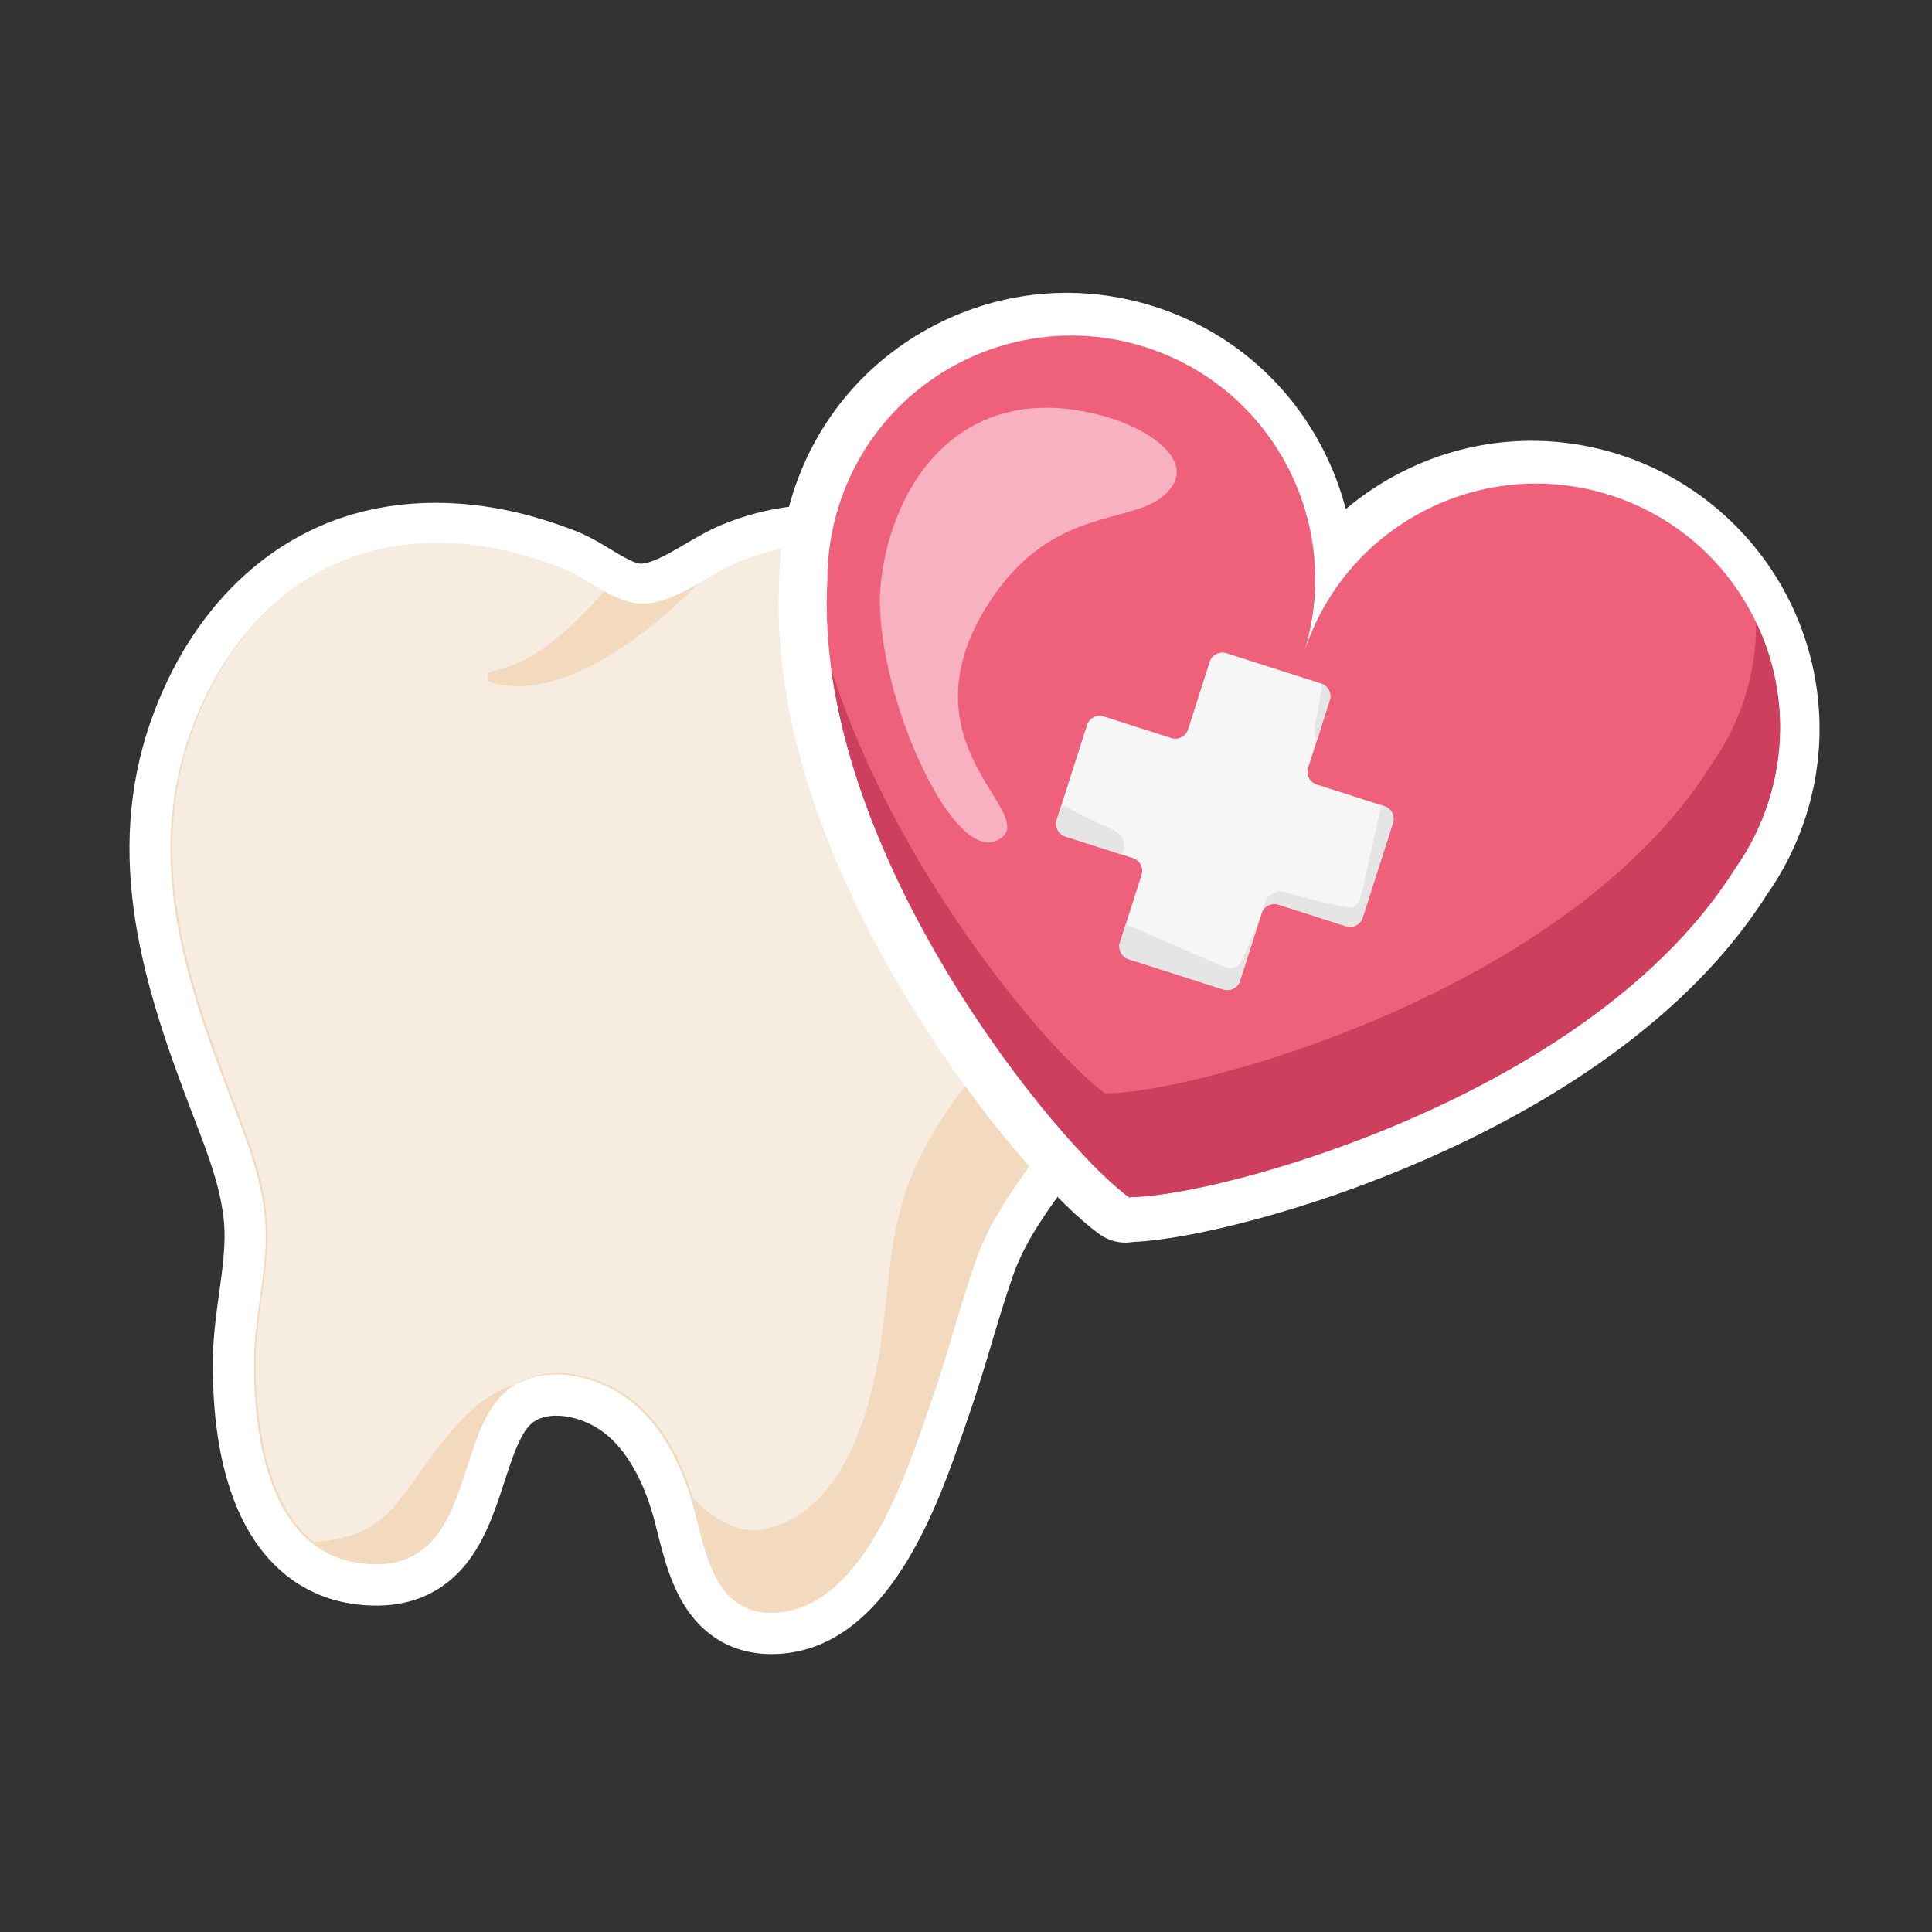 <?xml version="1.0" encoding="utf-8"?>
<!-- Generator: Adobe Illustrator 26.5.3, SVG Export Plug-In . SVG Version: 6.00 Build 0)  -->
<svg version="1.1" id="Layer_1" xmlns="http://www.w3.org/2000/svg" xmlns:xlink="http://www.w3.org/1999/xlink" x="0px" y="0px"
	 viewBox="0 0 1200 1200" style="enable-background:new 0 0 1200 1200;" xml:space="preserve">
<rect x="0" y="0" width="1200" height="1200" fill="#333333" stroke="none"/>
<style type="text/css">
	.st0{fill:#F3D9BE;}
	.st1{fill:#FFFFFF;}
	.st2{fill:#F6ECDF;}
	.st3{fill:#E5E5E5;}
	.st4{fill:#EF617A;}
	.st5{fill:#CD3F5D;}
	.st6{fill:#F7B1C1;}
	.st7{fill:#F6F6F6;}
</style>
<g>
	<g>
		<path class="st0" d="M478.19,1014.57c-11.09,0-20.86-2.95-29.04-8.76c-5.22-3.71-9.84-8.65-13.73-14.69
			c-4.02-6.24-7.31-13.56-10.35-23.05c-0.62-1.94-1.21-3.9-1.77-5.87c-1.37-4.79-2.56-9.56-3.71-14.18l-1.33-5.27
			c-0.64-2.52-1.37-5.06-2.14-7.59c-6.28-20.83-18.87-48.36-43.15-61.21c-9.1-4.82-19.24-7.47-28.56-7.47
			c-8.86,0-16.37,2.31-22.33,6.87l-0.78,0.64c-0.56,0.45-1.14,0.97-1.71,1.51l-0.71,0.68c-0.9,0.91-1.61,1.7-2.23,2.46
			c-5.95,7.41-10.12,18.33-13.73,29.03c-0.45,1.34-0.9,2.7-1.35,4.05l-2.54,7.78c-0.53,1.61-1.06,3.22-1.59,4.82
			c-0.49,1.45-0.97,2.88-1.47,4.3c-1.01,2.9-2.06,5.77-3.16,8.58c-0.57,1.45-1.15,2.87-1.75,4.27c-1.3,3.04-2.59,5.79-3.95,8.4
			c-0.73,1.4-1.48,2.76-2.26,4.09c-1.66,2.84-3.42,5.48-5.25,7.88c-0.98,1.29-1.99,2.53-3.05,3.72c-2.21,2.5-4.59,4.78-7.07,6.78
			c-1.3,1.04-2.66,2.04-4.06,2.97c-8.83,5.83-19.32,8.89-31.17,9.09l-1.58,0.01c-1.9,0-3.76-0.06-5.58-0.17
			c-0.57-0.03-1.14-0.09-1.72-0.16l-0.4-0.04c-1.72-0.14-3.28-0.28-4.78-0.5c-0.63-0.09-1.22-0.2-1.81-0.32l-0.48-0.09
			c-1.65-0.28-3.02-0.52-4.33-0.83c-0.59-0.14-1.17-0.3-1.75-0.46l-0.47-0.13c-1.48-0.39-2.81-0.74-4.1-1.16
			c-0.57-0.18-1.11-0.38-1.65-0.59l-0.44-0.16c-1.38-0.5-2.67-0.97-3.92-1.5c-0.53-0.23-1.03-0.46-1.53-0.7l-0.4-0.19
			c-1.28-0.59-2.54-1.19-3.75-1.84c-0.5-0.27-0.96-0.54-1.43-0.81l-0.37-0.22c-1.18-0.68-2.38-1.39-3.54-2.14
			c-0.46-0.3-0.88-0.6-1.31-0.9l-0.34-0.24c-1.04-0.72-2.08-1.47-3.09-2.25c-0.24-0.17-0.46-0.34-0.68-0.51
			c-0.24-0.19-0.48-0.4-0.71-0.61c-35.91-29.33-40.56-90.07-40.12-123.81c0.18-13.33,2-26.44,3.76-39.12
			c1.94-13.96,3.77-27.15,3.47-40.15c-0.57-25.09-10.32-50.44-19.74-74.95l-2.26-5.89c-29.1-76.16-52.87-151.22-24.39-232.16
			c23.08-65.6,69.55-110.38,127.5-122.84c11.93-2.57,24.47-3.87,37.26-3.87c14.64,0,29.7,1.69,44.77,5.03
			c11.98,2.66,24.28,6.46,37.59,11.63c6.92,2.68,13.38,6.59,19.63,10.36c2.72,1.64,5.45,3.29,8.21,4.83
			c1.11,0.61,2.23,1.19,3.35,1.76l1.23,0.63c1.55,0.74,2.91,1.33,4.13,1.78c1.43,0.53,2.8,0.95,4.08,1.24
			c1.26,0.28,2.49,0.46,3.65,0.51c0.28,0.01,0.54,0.02,0.81,0.02c0.61,0,1.21-0.03,1.82-0.08l0.93-0.12
			c0.65-0.08,1.32-0.15,1.98-0.28c0.27-0.05,1.17-0.26,1.17-0.26c0.66-0.15,1.34-0.31,2.02-0.5c0.41-0.12,0.84-0.25,1.27-0.38
			c0.72-0.23,1.46-0.48,2.2-0.75l1.28-0.48c0.83-0.33,1.67-0.68,2.51-1.05l1.13-0.49c1.15-0.53,2.31-1.09,3.46-1.67
			c0.09-0.04,0.32-0.16,0.4-0.2c2.3-1.17,4.96-2.62,8.21-4.49c1.86-1.06,3.69-2.14,5.52-3.21c6.9-4.04,14.04-8.22,21.05-11.11
			c18.32-7.57,36.99-11.41,55.49-11.41c8.87,0,17.79,0.89,26.5,2.66c43.04,8.73,102.87,29.44,143.97,78.59
			c0.17,0.18,0.33,0.37,0.49,0.56c1.34,1.62,2.64,3.27,3.93,4.94c0.83,1.07,1.64,2.17,2.45,3.26c1.27,1.72,2.35,3.21,3.4,4.73
			c0.62,0.9,1.21,1.8,1.81,2.71l0.35,0.54c0.92,1.4,1.83,2.81,2.71,4.23c0.69,1.1,1.38,2.24,2.05,3.39
			c0.89,1.51,1.76,3.06,2.62,4.62l0.48,0.87c0.43,0.78,0.87,1.56,1.28,2.35c1.29,2.45,2.53,4.94,3.72,7.48
			c0.26,0.56,1.08,2.41,1.08,2.41c0.96,2.13,1.9,4.3,2.8,6.51c0.39,0.96,0.75,1.92,1.12,2.87l0.19,0.52c0.7,1.82,1.4,3.71,2.07,5.63
			c0.41,1.18,0.81,2.36,1.19,3.55c0.66,2.03,1.28,4.08,1.88,6.15c0,0,0.73,2.48,0.94,3.25c0.94,3.47,1.71,6.6,2.37,9.58l0.16,0.81
			c0.67,3.14,1.25,6.17,1.77,9.26c0.13,0.78,0.53,3.39,0.53,3.39c0.36,2.37,0.7,4.75,0.99,7.17c0.15,1.27,0.3,2.54,0.43,3.81
			c0.26,2.47,0.47,4.98,0.65,7.52c0,0,0.2,2.66,0.25,3.45c0.24,4.15,0.37,7.82,0.42,11.24c0.09,6.57-0.06,13.24-0.45,19.8
			c-0.19,3.27-0.44,6.54-0.75,9.81c-0.31,3.3-0.68,6.59-1.12,9.87c-1.26,9.59-3.04,19.24-5.3,28.68c-1.5,6.28-3.25,12.6-5.18,18.78
			c-2.88,9.2-6.29,18.43-10.12,27.43c-5.06,11.86-10.99,23.63-17.65,34.99c-1.39,2.38-2.83,4.73-4.3,7.07
			c-7.14,11.33-15.09,22.13-22.77,32.59c-9.5,12.92-18.47,25.12-26.06,38.23c-5.31,9.16-9.34,17.78-12.32,26.33
			c-4.91,14.07-9.29,28.73-13.54,42.92c-4.32,14.43-8.78,29.36-13.87,43.96c-0.84,2.42-1.73,5-2.66,7.71
			c-16.53,48.1-44.21,128.6-104.29,131.82C480.52,1014.54,479.35,1014.57,478.19,1014.57
			C478.2,1014.57,478.19,1014.57,478.19,1014.57z"/>
	</g>
	<g>
		<path class="st1" d="M270.63,337.93c14.11,0,28.24,1.68,42,4.73c12.17,2.7,24.11,6.55,35.73,11.06
			c8.72,3.38,17.35,9.51,26.25,14.45c1.26,0.7,2.53,1.35,3.8,1.99c0.48,0.24,0.96,0.5,1.45,0.73c1.72,0.83,3.46,1.59,5.21,2.24
			c1.89,0.7,3.8,1.29,5.72,1.73c1.93,0.44,3.88,0.72,5.85,0.82c0.47,0.02,0.95,0.03,1.42,0.03c0.94,0,1.88-0.04,2.82-0.11
			c0.46-0.04,0.93-0.11,1.39-0.17c0.96-0.11,1.92-0.23,2.88-0.41c0.54-0.1,1.08-0.23,1.63-0.35c0.9-0.2,1.8-0.42,2.7-0.68
			c0.55-0.16,1.1-0.32,1.65-0.5c0.91-0.29,1.83-0.6,2.74-0.94c0.52-0.19,1.04-0.38,1.56-0.58c0.99-0.39,1.99-0.81,2.98-1.25
			c0.43-0.19,0.86-0.37,1.28-0.56c1.31-0.6,2.61-1.23,3.92-1.88c0.1-0.05,0.2-0.09,0.29-0.14c3-1.52,5.98-3.18,8.94-4.87
			c8.71-5,17.18-10.33,25.08-13.59c16.33-6.75,33.33-10.44,50.6-10.44c7.94,0,15.94,0.78,23.95,2.41
			c47.57,9.64,101.31,31.59,137.15,74.81c0-0.01,0-0.02-0.01-0.04c1.25,1.5,2.46,3.05,3.66,4.6c0.83,1.07,1.63,2.16,2.44,3.26
			c1.01,1.38,2.02,2.76,3,4.18c0.68,0.99,1.34,2,2.01,3.01c0.85,1.29,1.69,2.6,2.51,3.92c0.65,1.04,1.28,2.09,1.91,3.15
			c0.83,1.41,1.64,2.86,2.44,4.31c0.55,1,1.11,1.98,1.64,2.99c1.2,2.28,2.35,4.59,3.46,6.96c0.34,0.73,0.66,1.49,1,2.23
			c0.9,2,1.78,4.01,2.61,6.07c0.42,1.03,0.81,2.08,1.21,3.12c0.67,1.74,1.31,3.5,1.93,5.28c0.38,1.1,0.76,2.21,1.12,3.33
			c0.61,1.88,1.19,3.8,1.75,5.73c0.29,1.02,0.6,2.02,0.88,3.05c0.8,2.94,1.55,5.91,2.22,8.96c0.07,0.3,0.12,0.61,0.18,0.91
			c0.6,2.81,1.15,5.66,1.64,8.56c0.18,1.06,0.33,2.14,0.49,3.2c0.34,2.22,0.66,4.47,0.93,6.74c0.14,1.19,0.28,2.39,0.4,3.6
			c0.24,2.34,0.44,4.71,0.62,7.11c0.08,1.1,0.17,2.18,0.24,3.29c0.2,3.49,0.35,7.03,0.4,10.65c0,0,0,0.01,0,0.01
			c0.09,6.32-0.06,12.62-0.42,18.87c-0.18,3.13-0.42,6.25-0.72,9.36c-0.3,3.15-0.65,6.28-1.06,9.41c-1.21,9.22-2.9,18.35-5.06,27.37
			c-1.44,6.03-3.1,12.01-4.95,17.94c-2.78,8.88-6.01,17.63-9.68,26.23c-4.89,11.47-10.54,22.66-16.92,33.54
			c-1.33,2.26-2.69,4.5-4.09,6.72c-15.38,24.4-34.68,46.37-49.07,71.23c-5.23,9.04-9.82,18.47-13.33,28.53
			c-10,28.65-17.4,58.2-27.41,86.88c-14.39,41.25-40.85,128.03-95.54,130.96c-0.96,0.05-1.91,0.08-2.83,0.08
			c-8.94,0-15.98-2.38-21.62-6.39c-4.15-2.95-7.54-6.78-10.39-11.19c-3.79-5.88-6.6-12.79-8.91-20.01
			c-0.58-1.81-1.12-3.63-1.65-5.47c-1.83-6.42-3.37-12.95-4.95-19.11c-0.69-2.7-1.46-5.41-2.28-8.12l0,0
			c-8.3-27.52-23.4-55.06-49.42-68.83c-10.53-5.58-22.72-8.96-34.55-8.96c-10.87,0-21.43,2.86-30.12,9.51
			c-0.36,0.28-0.71,0.58-1.07,0.87c-0.84,0.68-1.65,1.4-2.45,2.16c-0.33,0.32-0.67,0.63-1,0.96c-1.07,1.09-2.12,2.22-3.11,3.45
			c-7.07,8.8-11.7,20.57-15.88,32.96c-0.46,1.38-0.92,2.76-1.38,4.15c-0.85,2.59-1.69,5.19-2.54,7.79
			c-0.52,1.58-1.04,3.16-1.57,4.74c-0.46,1.39-0.94,2.77-1.41,4.14c-0.96,2.75-1.95,5.46-2.99,8.11c-0.52,1.33-1.06,2.64-1.61,3.93
			c-1.11,2.59-2.28,5.1-3.54,7.52c-0.63,1.21-1.28,2.39-1.96,3.55c-1.35,2.31-2.8,4.51-4.38,6.58c-0.79,1.03-1.6,2.03-2.45,2.99
			c-1.7,1.92-3.53,3.69-5.51,5.29c-0.99,0.8-2.02,1.55-3.09,2.26c-6.43,4.25-14.34,6.8-24.32,6.97c0,0,0,0,0,0
			c-0.01,0-0.01,0-0.02,0c-0.45,0.01-0.9,0.01-1.35,0.01c-1.63,0-3.23-0.05-4.8-0.14c-0.61-0.04-1.19-0.12-1.79-0.18
			c-1.37-0.12-2.75-0.23-4.07-0.42c-0.66-0.09-1.28-0.24-1.92-0.35c-1.22-0.21-2.45-0.41-3.63-0.68c-0.63-0.15-1.23-0.34-1.85-0.5
			c-1.15-0.3-2.29-0.6-3.4-0.96c-0.59-0.19-1.14-0.42-1.72-0.63c-1.09-0.39-2.18-0.78-3.23-1.23c-0.54-0.23-1.05-0.49-1.58-0.74
			c-1.04-0.48-2.08-0.97-3.08-1.5c-0.49-0.26-0.96-0.55-1.44-0.83c-0.99-0.57-1.98-1.14-2.93-1.77c-0.45-0.3-0.89-0.62-1.34-0.93
			c-0.93-0.65-1.86-1.3-2.75-2c-0.12-0.1-0.26-0.18-0.38-0.28c0.01,0,0.03,0,0.04,0c-30.28-24.07-36.53-76.32-36.03-114.23
			c0.35-26.68,7.83-53.27,7.23-79.73c-0.67-29.43-12.49-58.02-22.85-85.12c-27.81-72.77-51.39-146.25-24.27-223.34
			c19.4-55.13,59.17-101.89,118.11-114.57C247.43,339.07,259.02,337.93,270.63,337.93 M270.63,312.31
			C270.63,312.31,270.63,312.31,270.63,312.31c-13.69,0-27.14,1.4-39.96,4.16c-62.4,13.43-112.29,61.22-136.88,131.11
			c-29.9,84.97-4.29,165.64,24.5,240.99l2.27,5.92c9.03,23.49,18.37,47.78,18.89,70.64c0.27,11.97-1.49,24.66-3.35,38.1
			c-1.81,13.07-3.69,26.58-3.88,40.71c-0.58,43.94,6.73,102.59,44.57,133.7c0.34,0.31,0.7,0.6,1.06,0.89c0.33,0.26,0.66,0.51,1,0.76
			c1.27,0.97,2.46,1.82,3.48,2.53l0.24,0.17c0.55,0.39,1.1,0.78,1.67,1.15c1.51,0.99,2.92,1.82,4.22,2.56l0.23,0.13
			c0.61,0.36,1.22,0.71,1.85,1.05c1.62,0.87,3.08,1.55,4.44,2.18l0.23,0.11c0.67,0.32,1.35,0.64,2.05,0.94
			c1.75,0.75,3.34,1.32,4.62,1.78l0.23,0.09c0.73,0.27,1.46,0.54,2.21,0.79c1.76,0.57,3.35,0.99,4.63,1.32l0.19,0.05l0.23,0.07
			c0.78,0.22,1.56,0.43,2.37,0.62c1.79,0.41,3.43,0.69,4.75,0.92l0.3,0.05l0.2,0.04c0.81,0.16,1.62,0.3,2.46,0.42
			c1.98,0.28,3.77,0.43,5.34,0.57l0.17,0.01l0.06,0.01c0.77,0.09,1.55,0.16,2.35,0.21c2.11,0.13,4.24,0.19,6.35,0.19
			c0.52,0,1.04,0,1.56-0.01c0.08,0,0.16,0,0.24,0c14.33-0.24,27.12-4.01,38.01-11.21c1.72-1.14,3.42-2.38,5.04-3.68
			c3.05-2.45,5.95-5.24,8.64-8.28c1.24-1.41,2.47-2.9,3.64-4.44c2.14-2.81,4.19-5.89,6.1-9.16c0.87-1.49,1.74-3.06,2.56-4.65
			c1.51-2.9,2.94-5.94,4.37-9.28c0.65-1.51,1.28-3.05,1.89-4.61c1.09-2.76,2.18-5.72,3.35-9.06c0.51-1.47,1.02-2.95,1.51-4.43
			c0.55-1.63,1.09-3.27,1.63-4.92l1.03-3.16l1.5-4.59c0.44-1.33,0.87-2.64,1.32-3.96c3.08-9.12,6.87-19.24,11.58-25.11
			c0.32-0.4,0.77-0.89,1.37-1.5l0.17-0.16l0.24-0.23c0.33-0.31,0.67-0.61,1.02-0.9l0.42-0.35l0.12-0.1
			c3.66-2.75,8.51-4.15,14.43-4.15c7.26,0,15.27,2.13,22.56,5.99c20.37,10.79,31.3,35.1,36.88,53.59c0.81,2.68,1.46,4.99,1.99,7.06
			c0.44,1.71,0.87,3.44,1.31,5.2c1.18,4.72,2.4,9.59,3.82,14.59c0.6,2.1,1.22,4.18,1.88,6.25c3.34,10.44,7.19,18.97,11.78,26.09
			c4.78,7.41,10.52,13.53,17.07,18.18c10.39,7.39,22.66,11.13,36.46,11.13c1.38,0,2.79-0.04,4.2-0.11
			c68.7-3.68,99.29-92.65,115.72-140.45c0.92-2.69,1.8-5.24,2.64-7.64c5.19-14.88,9.7-29.95,14.06-44.53
			c4.39-14.69,8.54-28.56,13.35-42.34c2.71-7.78,6.42-15.67,11.32-24.14c7.24-12.51,16.01-24.44,25.3-37.07
			c7.82-10.63,15.9-21.63,23.28-33.34c1.58-2.51,3.1-5.01,4.52-7.42c6.93-11.82,13.11-24.08,18.38-36.44
			c4-9.38,7.55-19.02,10.56-28.63c2.02-6.47,3.85-13.07,5.41-19.62c2.36-9.88,4.23-19.97,5.55-30c0.45-3.45,0.85-6.92,1.17-10.32
			c0.32-3.4,0.59-6.86,0.79-10.27c0.4-6.87,0.56-13.84,0.47-20.72c0-0.04,0-0.08,0-0.12c-0.05-3.65-0.19-7.47-0.44-11.67
			c-0.05-0.91-0.12-1.8-0.19-2.7l-0.07-0.96c-0.21-2.85-0.43-5.45-0.69-7.92c-0.14-1.35-0.29-2.69-0.45-4.02
			c-0.29-2.43-0.63-4.9-1.04-7.56l-0.14-0.91c-0.13-0.9-0.27-1.8-0.42-2.69c-0.55-3.24-1.16-6.43-1.81-9.47
			c-0.08-0.44-0.16-0.83-0.24-1.2c-0.71-3.23-1.53-6.56-2.51-10.18c-0.24-0.89-0.5-1.76-0.75-2.63l-0.25-0.85
			c-0.7-2.43-1.36-4.56-2-6.54c-0.42-1.28-0.84-2.54-1.28-3.8c-0.71-2.04-1.45-4.06-2.21-6.05l-0.28-0.72
			c-0.36-0.96-0.73-1.91-1.11-2.85c-0.88-2.17-1.86-4.45-3-6.97l-0.29-0.65c-0.28-0.64-0.57-1.29-0.86-1.92
			c-1.23-2.63-2.57-5.32-3.98-8.01c-0.47-0.9-0.97-1.8-1.47-2.69l-0.42-0.75c-0.92-1.67-1.85-3.33-2.81-4.96
			c-0.72-1.22-1.46-2.43-2.2-3.63c-0.95-1.53-1.92-3.04-2.9-4.53l-0.32-0.49c-0.66-1-1.31-2-1.99-2.97
			c-1.12-1.63-2.28-3.22-3.45-4.81c-0.92-1.25-1.85-2.51-2.81-3.74c-1.2-1.55-2.64-3.39-4.21-5.29c-0.23-0.27-0.46-0.54-0.69-0.8
			c-43.47-51.85-106.09-73.61-151.08-82.73c-9.54-1.93-19.32-2.92-29.04-2.92c-20.19,0-40.5,4.16-60.38,12.38
			c-7.82,3.23-15.35,7.64-22.62,11.9c-1.79,1.05-3.6,2.11-5.41,3.15c-3.01,1.73-5.44,3.05-7.63,4.17c-0.14,0.07-0.3,0.15-0.39,0.19
			c-1.01,0.51-2.02,1-3.04,1.46l-0.27,0.12l-0.66,0.28c-0.69,0.3-1.38,0.6-2.07,0.87c-0.26,0.1-0.52,0.2-0.78,0.29l-0.21,0.08
			c-0.56,0.2-1.1,0.39-1.65,0.57c-0.3,0.09-0.6,0.19-0.9,0.27c-0.44,0.13-0.89,0.23-1.33,0.33l-0.37,0.08l-0.45,0.1
			c-0.25,0.05-0.62,0.08-0.98,0.12c-0.26,0.03-0.53,0.06-0.8,0.1c-0.23,0.01-0.39,0.02-0.5,0.02l-0.17,0
			c-0.42-0.02-0.92-0.09-1.46-0.22c-0.72-0.16-1.54-0.41-2.43-0.75c-0.86-0.32-1.86-0.76-3.07-1.34l-0.18-0.1l-0.83-0.43
			c-0.95-0.48-1.92-0.97-2.88-1.51c-2.49-1.38-5.07-2.94-7.8-4.59c-6.4-3.87-13.66-8.25-21.61-11.34
			c-13.92-5.4-26.83-9.39-39.45-12.19C302.19,314.11,286.2,312.31,270.63,312.31L270.63,312.31L270.63,312.31z"/>
	</g>
</g>
<g>
	<g>
		<g>
			<g>
				<path class="st2" d="M386.07,372.35c3.78,1.41,7.63,2.35,11.57,2.54c20.74,1.02,42.6-18.29,61.28-26.01
					c23.84-9.85,49.12-13.19,74.55-8.03c79.44,16.1,176.13,66.44,177.84,193.03C712,584.46,698,633.08,672.5,676.58
					c-21.22,36.2-52.44,66.22-66.49,106.48c-10,28.65-17.4,58.2-27.41,86.88c-14.39,41.25-40.85,128.03-95.54,130.95
					c-36.64,1.96-43.14-33.94-50.34-62.09c-7.69-30.08-23.12-61.82-51.7-76.95c-23.27-12.32-54.64-13.98-72.29,7.99
					c-25.14,31.3-19.39,100.08-72.63,100.97c-66.36,1.11-77.92-76.19-77.25-127.33c0.35-26.68,7.83-53.27,7.23-79.73
					c-0.67-29.43-12.49-58.02-22.85-85.12c-27.81-72.77-51.39-146.25-24.27-223.34c19.4-55.13,59.17-101.89,118.11-114.57
					c25.2-5.42,51.49-4.41,76.57,1.15c12.17,2.7,24.11,6.55,35.73,11.06C361.45,357.62,373.37,367.62,386.07,372.35z"/>
			</g>
			<g>
				<g>
					<path class="st0" d="M386.07,372.35c-3.67-1.37-7.28-3.18-10.85-5.18c-30.49,35.51-53.52,47.01-69.09,49.48
						c-4.15,0.66-4.43,6.57-0.37,7.61c43.67,11.15,94.56-28.51,128.09-61.79c-11.89,6.82-24.24,13.01-36.21,12.43
						C393.7,374.69,389.85,373.75,386.07,372.35z"/>
				</g>
				<g>
					<path class="st0" d="M711.31,533.88c-0.69-50.79-16.68-89.3-40.69-118.26c21.84,109.76-17.72,191.87-64.26,250.06
						c-53.07,66.37-50.59,98.8-58.05,160.01s-28.92,114.29-72.93,123.92c-16.69,3.65-30.92-5.33-44.94-18.94
						c0.82,2.71,1.59,5.42,2.28,8.12c7.2,28.16,13.7,64.05,50.34,62.09c54.69-2.93,81.15-89.7,95.54-130.96
						c10.01-28.68,17.41-58.23,27.41-86.88c14.05-40.26,45.27-70.28,66.49-106.48C698,633.08,712,584.46,711.31,533.88z"/>
				</g>
				<g>
					<path class="st0" d="M245.87,934.51c-13.85,17.5-34.14,22.54-51.04,23.19c10.57,8.41,24.08,13.39,41.26,13.1
						c53.24-0.89,47.49-69.67,72.63-100.97c3.27-4.07,7.01-7.33,11.09-9.86C288.38,868.93,266.99,907.85,245.87,934.51z"/>
				</g>
			</g>
		</g>
	</g>
	<g>
		<path class="st3" d="M1098.47,488.8c0.4-1.6,0.8-3.2,1.14-4.79c0.22-1.03,0.39-2.06,0.59-3.09c0.27-1.42,0.56-2.84,0.79-4.26
			c0.18-1.12,0.31-2.23,0.47-3.35c0.19-1.34,0.39-2.67,0.53-4c0.13-1.17,0.22-2.33,0.32-3.5c0.11-1.28,0.24-2.56,0.32-3.83
			c0.08-1.2,0.11-2.4,0.16-3.6c0.05-1.24,0.1-2.47,0.12-3.7c0.02-1.23,0-2.45-0.01-3.67c-0.01-1.2-0.02-2.4-0.06-3.59
			c-0.04-1.25-0.12-2.49-0.19-3.73c-0.07-1.16-0.13-2.32-0.23-3.47c-0.1-1.26-0.24-2.52-0.37-3.78c-0.12-1.13-0.24-2.25-0.39-3.37
			c-0.17-1.28-0.36-2.55-0.56-3.82c-0.17-1.09-0.34-2.17-0.54-3.26c-0.23-1.28-0.48-2.56-0.75-3.84c-0.22-1.05-0.44-2.11-0.68-3.15
			c-0.29-1.29-0.61-2.58-0.94-3.86c-0.26-1.02-0.53-2.03-0.81-3.04c-0.36-1.29-0.73-2.57-1.13-3.85c-0.3-0.99-0.62-1.97-0.94-2.95
			c-0.42-1.28-0.86-2.56-1.31-3.83c-0.34-0.95-0.7-1.9-1.06-2.84c-0.49-1.28-0.99-2.55-1.51-3.81c-0.38-0.92-0.78-1.83-1.17-2.74
			c-0.55-1.26-1.11-2.52-1.7-3.77c-0.15-0.32-0.28-0.64-0.43-0.95c0,0.02,0,0.05,0,0.07c-17.36-36.41-49.11-65.87-90.56-79.12
			c-79.69-25.48-164.94,18.46-190.42,98.14c12.59-39.72,7.94-80.82-9.76-115.17c-17.75-34.46-48.66-62.14-88.5-74.88
			c-79.69-25.48-164.94,18.45-190.42,98.14c-4.91,15.34-7.22,30.88-7.22,46.16c0,0.01-0.01,0.03,0,0.03
			c-1.05,18.46-0.12,37.13,2.43,55.79c0,0,0,0,0,0c0,0.01,0,0.03,0.01,0.04c0.6,4.43,1.32,8.85,2.1,13.27
			c0.07,0.42,0.14,0.84,0.22,1.26c0.76,4.23,1.62,8.46,2.53,12.68c0.14,0.63,0.27,1.27,0.41,1.9c0.92,4.16,1.92,8.3,2.98,12.44
			c0.16,0.61,0.32,1.22,0.48,1.83c1.11,4.23,2.27,8.45,3.51,12.65c0.1,0.33,0.2,0.66,0.3,0.99c1.29,4.34,2.65,8.67,4.07,12.98
			c0.04,0.11,0.07,0.22,0.1,0.32c1.42,4.27,2.91,8.53,4.45,12.76c0.19,0.52,0.37,1.03,0.56,1.55c1.49,4.07,3.05,8.12,4.64,12.16
			c0.24,0.61,0.49,1.23,0.73,1.84c1.61,4.03,3.27,8.04,4.98,12.02c0.21,0.49,0.42,0.97,0.63,1.46c1.79,4.14,3.61,8.26,5.49,12.34
			c0.02,0.05,0.05,0.1,0.07,0.15c1.91,4.15,3.87,8.26,5.86,12.34c0.15,0.31,0.3,0.63,0.46,0.95c1.93,3.93,3.89,7.81,5.89,11.67
			c0.28,0.54,0.55,1.07,0.83,1.61c1.96,3.77,3.95,7.5,5.96,11.2c0.3,0.54,0.59,1.08,0.89,1.62c2.06,3.75,4.13,7.46,6.23,11.13
			c0.18,0.32,0.37,0.63,0.55,0.95c2.2,3.82,4.41,7.6,6.65,11.33c0.02,0.03,0.04,0.06,0.05,0.09c2.22,3.69,4.45,7.33,6.7,10.93
			c0.26,0.41,0.51,0.82,0.77,1.23c2.15,3.43,4.32,6.81,6.49,10.15c0.33,0.51,0.67,1.02,1,1.53c2.17,3.31,4.33,6.57,6.51,9.79
			c0.28,0.42,0.57,0.83,0.85,1.25c2.25,3.31,4.5,6.58,6.75,9.78c0.08,0.12,0.16,0.23,0.24,0.34c2.28,3.23,4.55,6.4,6.81,9.51
			c0.16,0.22,0.32,0.44,0.48,0.66c2.21,3.02,4.4,5.97,6.59,8.87c0.32,0.42,0.63,0.84,0.95,1.26c2.12,2.81,4.23,5.55,6.33,8.24
			c0.33,0.42,0.66,0.84,0.99,1.26c2.11,2.69,4.21,5.33,6.28,7.89c0.23,0.29,0.46,0.56,0.69,0.85c2.16,2.67,4.31,5.28,6.42,7.8
			c0,0,0.01,0.01,0.01,0.01c2.1,2.51,4.17,4.92,6.2,7.28c0.25,0.29,0.5,0.59,0.75,0.87c1.93,2.22,3.83,4.36,5.69,6.44
			c0.32,0.35,0.63,0.71,0.95,1.05c1.84,2.03,3.64,4,5.41,5.89c0.28,0.3,0.55,0.58,0.82,0.87c1.8,1.91,3.57,3.77,5.28,5.52
			c0.13,0.13,0.26,0.26,0.39,0.39c1.71,1.74,3.37,3.4,4.98,4.97c0.13,0.13,0.27,0.27,0.4,0.39c1.6,1.56,3.13,3.01,4.63,4.39
			c0.24,0.22,0.48,0.44,0.71,0.66c1.43,1.32,2.81,2.55,4.13,3.7c0.23,0.2,0.46,0.4,0.7,0.6c1.32,1.13,2.59,2.19,3.78,3.14
			c0.16,0.12,0.3,0.24,0.46,0.36c1.24,0.98,2.43,1.88,3.53,2.66l0,0c0,0,0,0,0,0l0.12-0.38c7.36,0.04,18.31-1.15,31.94-3.61
			c12.11-2.19,26.35-5.39,42.06-9.63c3.93-1.06,7.95-2.19,12.05-3.38c8.21-2.38,16.75-5.03,25.54-7.95
			c6.59-2.19,13.33-4.52,20.17-7.01c2.28-0.83,4.57-1.68,6.88-2.54c16.12-6.05,32.78-12.93,49.53-20.68
			c2.39-1.11,4.79-2.23,7.19-3.37c43.13-20.55,86.54-46.81,122.97-79.2c2.02-1.8,4.03-3.62,6.01-5.45
			c7.92-7.35,15.48-15,22.59-22.96c10.67-11.94,20.34-24.58,28.75-37.92c0-0.01,0-0.01,0.01-0.03c2.22-3.11,4.33-6.32,6.32-9.63
			c5.98-9.91,10.9-20.67,14.58-32.18c0.02-0.07,0.04-0.14,0.06-0.21c0.75-2.37,1.45-4.74,2.08-7.12
			C1098.08,490.5,1098.26,489.65,1098.47,488.8z"/>
		<path class="st1" d="M699,771.82c-5.54,0-11.02-1.69-15.66-4.95c-1.47-1.04-3.07-2.24-4.73-3.55l-0.61-0.48
			c-1.39-1.1-2.91-2.37-4.49-3.72l-0.81-0.7c-1.52-1.32-3.1-2.73-4.74-4.24l-0.72-0.67c-1.72-1.59-3.41-3.2-5.17-4.91l-0.53-0.52
			c-1.66-1.62-3.45-3.41-5.3-5.3l-0.53-0.54c-1.72-1.76-3.61-3.74-5.54-5.8l-0.9-0.96c-1.82-1.94-3.73-4.02-5.68-6.18l-0.91-1.01
			c-2.07-2.3-4.06-4.55-6.09-6.88l-0.74-0.85c-2.17-2.51-4.32-5.03-6.51-7.64c-0.08-0.1-0.17-0.2-0.25-0.3
			c-2.13-2.55-4.29-5.18-6.47-7.87l-0.67-0.82c-2.21-2.73-4.38-5.47-6.57-8.26l-0.83-1.07c-0.01-0.01-0.2-0.25-0.21-0.26
			c-2.18-2.79-4.37-5.64-6.57-8.55l-0.98-1.3c-2.27-3.02-4.55-6.08-6.84-9.21l-0.31-0.42c0,0-0.19-0.26-0.19-0.27
			c-2.35-3.22-4.7-6.51-7.06-9.86l-0.26-0.36c-2.32-3.31-4.65-6.69-6.99-10.12l-0.86-1.27c-2.28-3.37-4.53-6.75-6.77-10.18
			l-1.06-1.62c-2.23-3.43-4.47-6.93-6.71-10.49l-0.81-1.3c-2.29-3.66-4.57-7.38-6.85-11.16c-0.05-0.09-0.11-0.18-0.16-0.26
			c-2.32-3.87-4.62-7.79-6.9-11.75l-0.59-1.02c-2.17-3.78-4.33-7.65-6.47-11.55l-0.95-1.74c-2.07-3.8-4.14-7.69-6.19-11.62
			l-0.83-1.62c-2.1-4.07-4.15-8.13-6.16-12.22l-0.49-1.01c-2.07-4.24-4.11-8.52-6.1-12.85c-0.01-0.02-0.02-0.04-0.03-0.06
			c-0.02-0.05-0.04-0.09-0.06-0.13c-1.97-4.28-3.88-8.59-5.75-12.93l-0.67-1.55c-1.79-4.17-3.53-8.38-5.22-12.61l-0.76-1.92
			c-1.69-4.26-3.32-8.53-4.9-12.82l-0.58-1.6c-1.64-4.52-3.21-9.01-4.71-13.52c-0.03-0.08-0.05-0.17-0.08-0.24
			c-0.01-0.03-0.02-0.06-0.03-0.1c-1.47-4.44-2.92-9.07-4.32-13.77l-0.33-1.11c-1.25-4.23-2.47-8.63-3.72-13.4l-0.52-1.98
			c-1.11-4.3-2.18-8.78-3.18-13.27l-0.45-2.05c-1.05-4.84-1.94-9.29-2.72-13.62l-0.23-1.33c-0.9-5.09-1.64-9.74-2.25-14.25
			c-0.01-0.06-0.02-0.12-0.03-0.18c-2.81-20.64-3.71-40.86-2.67-60.13c0.07-18.24,2.93-36.33,8.52-53.79
			c14.54-45.46,45.91-82.54,88.34-104.41c42.43-21.87,90.83-25.9,136.3-11.36c45.46,14.54,82.54,45.91,104.4,88.34
			c6.21,12.04,10.98,24.57,14.3,37.38c10.22-8.63,21.5-16.16,33.68-22.44c42.43-21.87,90.83-25.91,136.3-11.37
			c46.26,14.79,84.88,48.26,106.18,91.96c0.23,0.42,0.45,0.85,0.66,1.29c0.21,0.43,0.4,0.86,0.59,1.3c0.71,1.52,1.32,2.9,1.93,4.28
			c0.47,1.08,0.94,2.16,1.39,3.26c0.6,1.45,1.19,2.95,1.76,4.46c0.41,1.06,0.83,2.18,1.23,3.3c0.55,1.54,1.07,3.05,1.57,4.57
			c0.37,1.12,0.75,2.29,1.11,3.48c0.46,1.49,0.9,3.01,1.33,4.54c0.34,1.23,0.65,2.41,0.96,3.59c0.38,1.51,0.76,3.03,1.11,4.56
			c0.27,1.18,0.53,2.42,0.79,3.66c0.32,1.56,0.62,3.08,0.89,4.61c0.22,1.23,0.43,2.5,0.63,3.77c0.24,1.57,0.47,3.06,0.66,4.56
			c0.17,1.29,0.32,2.62,0.46,3.95c0.16,1.52,0.32,3.01,0.44,4.5c0.1,1.21,0.18,2.49,0.26,3.77c0,0.01,0.02,0.33,0.02,0.34l0.03,0.51
			c0.08,1.3,0.15,2.6,0.19,3.91c0.04,1.16,0.06,2.43,0.07,3.7l0.01,1.01c0.02,1.29,0.03,2.57,0.01,3.86
			c-0.02,1.17-0.06,2.42-0.11,3.66l-0.05,1.37c-0.04,1.18-0.09,2.37-0.17,3.55c-0.08,1.24-0.19,2.51-0.3,3.78l-0.14,1.58
			c-0.09,1.11-0.19,2.21-0.31,3.32c-0.14,1.27-0.32,2.54-0.5,3.81l-0.25,1.83c-0.13,1.01-0.28,2.02-0.44,3.04
			c-0.22,1.36-0.49,2.78-0.76,4.19l-0.32,1.68c-0.17,0.93-0.34,1.85-0.54,2.78c-0.37,1.73-0.78,3.39-1.19,5.05l-0.15,0.61
			c0,0.02-0.01,0.04-0.01,0.06l-0.16,0.66c-0.18,0.76-0.36,1.52-0.56,2.27c-0.73,2.75-1.51,5.43-2.36,8.1
			c-0.06,0.19-0.11,0.38-0.18,0.56h0c-4.26,13.31-10.04,26.08-17.2,37.95c-2.17,3.6-4.5,7.17-6.94,10.62
			c-8.88,14.03-19.36,27.83-31.15,41.03c-7.5,8.4-15.7,16.74-24.38,24.78c-2.12,1.97-4.27,3.92-6.44,5.85
			c-35.07,31.17-78.59,59.24-129.34,83.42c-2.48,1.18-4.97,2.35-7.46,3.5c-16.59,7.67-33.88,14.89-51.4,21.46
			c-2.39,0.89-4.76,1.77-7.12,2.63c-6.94,2.52-13.97,4.97-20.91,7.27c-8.85,2.94-17.77,5.71-26.52,8.25
			c-4.27,1.24-8.46,2.41-12.56,3.52c-15.81,4.27-30.72,7.68-44.3,10.14c-12.53,2.26-23.21,3.59-31.84,3.94
			C702.39,771.67,700.69,771.82,699,771.82z M671.25,678.18c1.93,2.3,3.83,4.53,5.71,6.7l0.72,0.83c1.84,2.11,3.64,4.15,5.41,6.12
			l0.87,0.96c1.74,1.93,3.44,3.78,5.1,5.55l0.78,0.83c1.69,1.8,3.33,3.52,4.93,5.15l-19.17,19.33l19.46-19.03
			c1.64,1.68,3.16,3.2,4.64,4.64l0.38,0.38c1.41,1.37,2.79,2.68,4.12,3.92l0.63,0.58c0.92,0.85,1.81,1.65,2.68,2.42
			c4.4-0.43,10.52-1.23,18.71-2.71c11.91-2.15,25.67-5.31,39.8-9.12c3.77-1.02,7.62-2.1,11.55-3.24c8.11-2.35,16.37-4.92,24.57-7.64
			c6.45-2.14,12.99-4.42,19.43-6.76c2.19-0.8,4.4-1.61,6.62-2.45c16.26-6.1,32.3-12.8,47.67-19.9c2.29-1.06,4.59-2.14,6.9-3.24
			c46.13-21.97,85.36-47.2,116.6-74.97c1.89-1.67,3.74-3.36,5.58-5.06c7.44-6.9,14.43-14.01,20.8-21.15
			c9.8-10.97,18.46-22.35,25.74-33.86c0.36-0.6,0.75-1.19,1.16-1.77c1.82-2.55,3.56-5.21,5.17-7.88
			c4.93-8.16,8.92-16.95,11.87-26.12c0.03-0.1,0.06-0.2,0.09-0.3c0.68-2.12,1.25-4.09,1.78-6.06l0.65-2.7
			c0.28-1.11,0.56-2.23,0.8-3.35c0.07-0.35,0.14-0.76,0.22-1.18l0.43-2.25c0.16-0.84,0.33-1.68,0.46-2.52
			c0.09-0.56,0.16-1.07,0.23-1.59l0.3-2.2c0.11-0.76,0.22-1.53,0.31-2.29c0.07-0.61,0.12-1.23,0.17-1.84l0.16-1.86
			c0.07-0.75,0.14-1.5,0.18-2.25c0.05-0.77,0.07-1.5,0.1-2.24l0.06-1.47c0.03-0.76,0.07-1.52,0.08-2.28c0.01-0.88,0-1.69-0.01-2.5
			l-0.01-1.07c-0.01-0.78-0.01-1.57-0.04-2.35c-0.03-0.94-0.08-1.78-0.13-2.61l-0.03-0.55c-0.07-1.11-0.11-1.94-0.18-2.77
			c-0.09-1.1-0.2-2.14-0.32-3.17c-0.09-0.88-0.19-1.8-0.31-2.72c-0.14-1.09-0.3-2.13-0.47-3.18c-0.13-0.83-0.28-1.73-0.44-2.63
			c-0.19-1.08-0.4-2.11-0.61-3.15c-0.17-0.82-0.35-1.68-0.55-2.54c-0.25-1.11-0.51-2.16-0.78-3.2c-0.22-0.86-0.44-1.7-0.68-2.55
			c-0.28-0.99-0.58-2.04-0.9-3.08c-0.25-0.82-0.5-1.61-0.76-2.39c-0.37-1.11-0.72-2.15-1.09-3.19c-0.27-0.74-0.56-1.52-0.85-2.29
			c-0.42-1.1-0.83-2.14-1.25-3.17c-0.32-0.79-0.65-1.53-0.97-2.27c-0.45-1.04-0.91-2.07-1.39-3.09c-0.01-0.02-0.02-0.04-0.03-0.06
			c-0.11-0.22-0.22-0.44-0.33-0.66c-14.93-31.32-41.31-54.37-74.28-64.91c-31.62-10.11-65.27-7.3-94.78,7.9
			c-29.5,15.21-51.32,40.99-61.43,72.6c-4.57,14.3-19.88,22.2-34.18,17.64c-14.31-4.56-22.23-19.84-17.69-34.16
			c9.99-31.51,7.15-65.06-8.01-94.47c-15.2-29.5-40.98-51.31-72.59-61.42c-31.62-10.11-65.27-7.31-94.78,7.9
			c-29.5,15.2-51.32,40.99-61.43,72.6c-3.89,12.16-5.88,24.74-5.93,37.4c0.01,0.68,0,1.36-0.04,2.05
			c-0.91,16.02-0.17,32.99,2.2,50.45c0.01,0.05,0.02,0.1,0.02,0.15c0.52,3.83,1.15,7.82,1.93,12.21l0.21,1.22
			c0.65,3.64,1.42,7.48,2.34,11.69l0.38,1.77c0.86,3.86,1.78,7.72,2.77,11.58l0.45,1.72c1.04,3.95,2.12,7.9,3.28,11.84l0.32,1.06
			c1.18,3.96,2.45,8.02,3.79,12.07c0.03,0.1,0.06,0.19,0.09,0.28c0,0.01,0.01,0.02,0.01,0.02c1.34,4.03,2.74,8.04,4.19,12.04
			l0.56,1.54c1.39,3.78,2.86,7.61,4.37,11.43l0.72,1.8c1.51,3.77,3.08,7.58,4.71,11.36l0.48,1.12c1.82,4.21,3.56,8.12,5.34,12
			c0.01,0.02,0.02,0.04,0.03,0.06c0.02,0.04,0.03,0.08,0.05,0.12c1.82,3.96,3.69,7.88,5.6,11.78l0.47,0.97
			c1.81,3.69,3.7,7.42,5.6,11.12l0.79,1.53c1.88,3.63,3.79,7.2,5.72,10.74l0.71,1.3c2.11,3.86,4.11,7.42,6.12,10.94l0.57,0.99
			c2.05,3.56,4.15,7.15,6.27,10.69c0.05,0.08,0.1,0.16,0.14,0.23c2.13,3.55,4.28,7.05,6.44,10.51l0.76,1.21
			c2.06,3.28,4.14,6.54,6.23,9.75l0.96,1.47c2.09,3.2,4.18,6.34,6.28,9.44l0.75,1.1c2.24,3.29,4.41,6.44,6.58,9.52l0.25,0.35
			c2.18,3.1,4.37,6.15,6.55,9.15l0.28,0.39c2.29,3.15,4.41,5.99,6.51,8.78l0.88,1.17c2.07,2.74,4.1,5.38,6.11,7.96l1.01,1.29
			c1.96,2.5,3.98,5.04,5.97,7.51l0.4,0.48c0.03,0.03,0.23,0.28,0.25,0.31c2.07,2.55,4.12,5.05,6.14,7.46
			C671.11,678.01,671.18,678.09,671.25,678.18z M1074.8,540.49h0.03H1074.8z M1098.47,488.8h0.03H1098.47z"/>
	</g>
	<g>
		<g>
			<g>
				<path class="st4" d="M1098.38,497.98c-4.91,15.34-12.02,29.35-20.91,41.8c0,0.01,0,0.01-0.01,0.03
					c-89.68,142.36-323.31,203.98-375.67,203.71l-0.12,0.38c-42.8-30.17-197.33-215.92-187.75-383.9c-0.01,0-0.01-0.02,0-0.03
					c0-15.28,2.32-30.82,7.22-46.16c25.48-79.69,110.73-123.62,190.42-98.14c39.84,12.74,70.74,40.42,88.5,74.88
					c17.7,34.35,22.36,75.44,9.76,115.17c25.48-79.67,110.73-123.62,190.42-98.14C1079.92,333.05,1123.86,418.31,1098.38,497.98z"/>
			</g>
		</g>
		<g>
			<g>
				<path class="st5" d="M1090.8,386.62c0.08,15.52-2.24,31.32-7.22,46.9c-4.91,15.34-12.02,29.35-20.91,41.8
					c0,0.01,0,0.01-0.01,0.03c-89.68,142.36-323.31,203.98-375.67,203.71l-0.12,0.38c-32.64-23.01-130.28-136.54-170.53-263.66
					c20.61,151.13,147.23,301.26,185.33,328.11l0.12-0.38c52.36,0.27,285.99-61.36,375.67-203.71c0-0.01,0-0.01,0.01-0.03
					c8.88-12.45,16-26.46,20.91-41.8C1110.61,459.74,1106.84,420.21,1090.8,386.62z"/>
			</g>
		</g>
		<g>
			<path class="st6" d="M721.29,309.04c25.63-19.63-4.69-42.09-36.15-50.72c-87.42-23.99-131.8,41.77-138.09,104.44
				c-6.02,60.06,43.11,174.3,72.53,159.14c29.42-15.16-60.67-57.01-7.33-144.27C650.31,315.38,699.21,325.94,721.29,309.04z"/>
		</g>
		<g>
			<g>
				<path class="st7" d="M859.83,500.72l-41.95-13.42c-4.36-1.39-6.76-6.06-5.37-10.41l13.42-41.95c1.39-4.36-1.01-9.02-5.37-10.41
					l-58.79-18.8c-4.36-1.39-9.02,1.01-10.41,5.37l-13.42,41.95c-1.39,4.36-6.06,6.76-10.41,5.37L685.58,445
					c-4.36-1.39-9.02,1.01-10.41,5.37l-18.8,58.79c-1.39,4.36,1.01,9.02,5.37,10.41l41.95,13.42c4.36,1.39,6.76,6.06,5.37,10.41
					l-13.42,41.95c-1.39,4.36,1.01,9.02,5.37,10.41l58.79,18.8c4.36,1.39,9.02-1.01,10.41-5.37l13.42-41.95
					c1.39-4.36,6.06-6.76,10.41-5.37l41.95,13.42c4.36,1.39,9.02-1.01,10.41-5.37l18.8-58.79
					C866.59,506.78,864.19,502.12,859.83,500.72z"/>
			</g>
			<g>
				<g>
					<path class="st3" d="M818.01,459.71l7.92-24.77c1.31-4.11-0.75-8.49-4.65-10.14c-1.15,8.17-2.77,17.23-4.76,26.85
						C815.93,454.44,816.56,457.39,818.01,459.71z"/>
				</g>
				<g>
					<path class="st3" d="M691.8,515.61c-12.32-5.48-23.39-10.93-32.37-16.04l-3.06,9.58c-1.39,4.36,1.01,9.02,5.37,10.41
						L697,530.85c0.31-1.08,0.62-2.17,0.95-3.27C699.26,523.12,696.45,517.67,691.8,515.61z"/>
				</g>
				<g>
					<path class="st3" d="M859.83,500.72l-1.84-0.59c-4.09,18.4-8.19,36.85-12.32,55.35c-1.07,4.95-4.33,8.7-7.72,8.15
						c-10.75-1.76-24.64-5.12-40.1-9.56c-4.81-1.39-10.25,1.41-11.94,6.14c-5.43,15.18-10.82,28.48-15.71,38.3
						c-1.54,3.1-6.48,3.55-11.1,1.52c-19.95-8.65-39.91-17.31-59.86-25.96l-3.6,11.27c-1.39,4.36,1.01,9.02,5.37,10.41l58.79,18.8
						c4.36,1.39,9.02-1.01,10.41-5.37l13.42-41.95c1.39-4.36,6.06-6.76,10.41-5.37l41.95,13.42c4.36,1.39,9.02-1.01,10.41-5.37
						l18.8-58.79C866.59,506.78,864.19,502.12,859.83,500.72z"/>
				</g>
			</g>
		</g>
	</g>
</g>
</svg>
